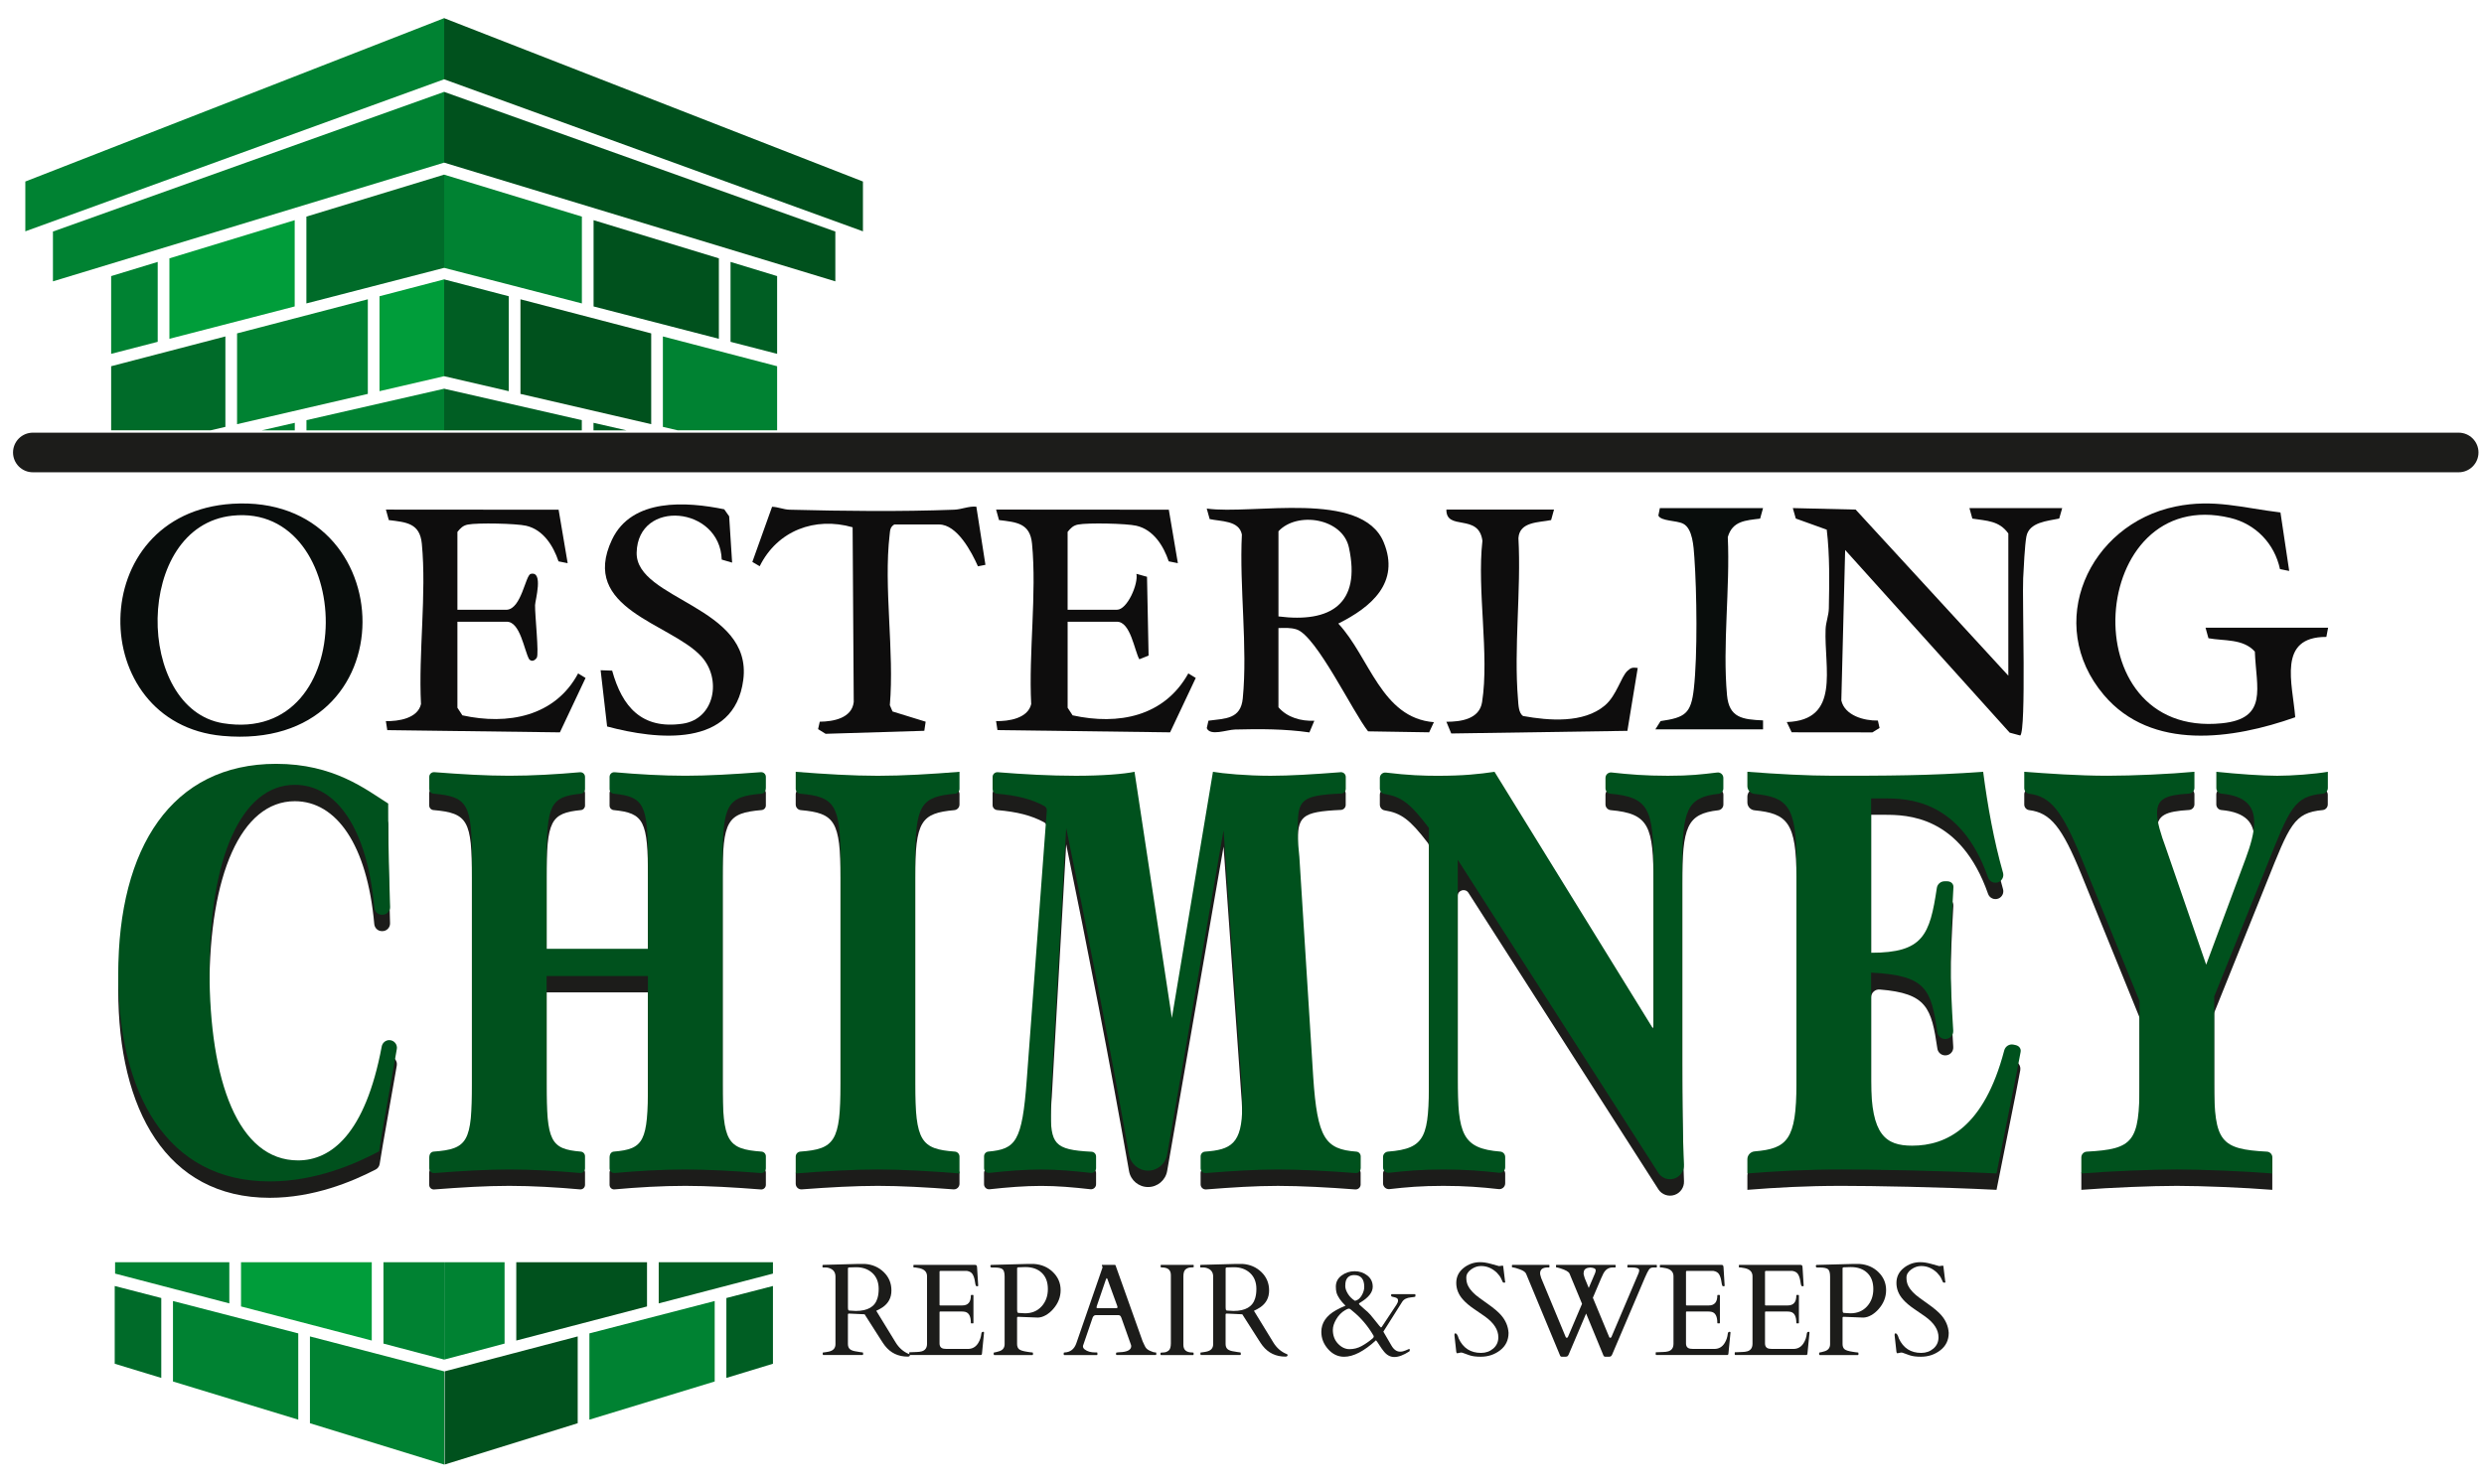 <?xml version="1.0" encoding="UTF-8"?><svg id="Layer_6" xmlns="http://www.w3.org/2000/svg" width="15.95in" height="9.53in" viewBox="0 0 1148.47 686.36"><polygon points="267.03 658.37 267.03 618.21 205.48 634.37 205.48 677.49 267.03 658.37" fill="#00511d"/><polygon points="335.78 637.41 357.32 630.85 357.32 594.89 335.78 600.45 335.78 637.41" fill="#005e23"/><polygon points="330.38 639.06 330.38 601.84 272.44 616.81 272.44 656.72 330.38 639.06" fill="#008232"/><polygon points="233.21 583.88 233.21 621.53 205.31 628.93 205.31 584.14 205.31 583.88 233.21 583.88" fill="#008232"/><polygon points="299.08 583.88 299.08 604.35 238.62 620.12 238.62 583.88 299.08 583.88" fill="#00511d"/><polygon points="357.32 583.88 357.32 589.15 304.49 602.94 304.49 583.88 357.32 583.88" fill="#005e23"/><path d="M380.58,626.82c-.16,0-.24-.2-.24-.59v-.35c0-.16.08-.24.24-.24.12,0,.31-.02.56-.06s.52-.08.8-.12.53-.08.77-.13.4-.08.5-.1c2.01-.45,3.02-1.6,3.02-3.43v-31.23c0-1.7-.68-2.9-2.04-3.61-.81-.43-1.68-.65-2.6-.65h-1.12c-.16,0-.24-.08-.24-.24v-.71c0-.16.12-.24.35-.24l16.24-.44h2.99c3.49.24,6.41,1.5,8.77,3.8s3.53,5.13,3.53,8.49-1.4,5.98-4.2,7.85c-.87.57-1.8,1.08-2.81,1.54l8.96,14.64c1.56,2.56,3.65,4.37,6.27,5.41.22.06.33.2.33.41,0,.49-.33.74-.98.74-4.44,0-7.96-1.69-10.59-5.06-.57-.75-1.14-1.59-1.72-2.51l-7.66-12.01-7.04-.33h-.24c-.3,0-.44.14-.44.41v13.63c0,1.08.31,1.89.92,2.42s1.67.9,3.16,1.09c.39.06.88.14,1.45.25s.96.16,1.17.16.31.08.31.24v.71c0,.16-.08.24-.24.24h-18.19ZM394.39,586.24c-.24,0-.49.02-.75.03s-.61.02-1.02.03-.62.17-.62.49v17.92l.06.89c.06.41.25.63.56.65l3.02.18c5.54,0,8.88-1.97,10.02-5.91.37-1.24.56-2.66.56-4.26,0-3.11-.97-5.57-2.91-7.36-1.94-1.79-4.42-2.69-7.44-2.69-.28,0-.53,0-.77.01l-.71.03Z" fill="#1c1c1a"/><path d="M420.36,626.59v-.83c0-.16.08-.24.24-.24h.65c.83-.06,1.68-.09,2.54-.1s1.66-.11,2.37-.31c1.62-.47,2.42-1.66,2.42-3.55v-31.17c0-1.95-1.15-3.19-3.46-3.73-.65-.14-1.31-.26-1.98-.35h-.62c-.16,0-.24-.08-.24-.24v-.71c0-.16.08-.24.24-.24h28.12c.35,0,.61.06.77.19s.26.41.3.84l.53,8.58c0,.2-.15.3-.44.3s-.51-.09-.65-.27c-.12-.2-.27-.92-.46-2.16-.19-1.24-.53-2.28-1.02-3.11s-1.36-1.35-2.6-1.57h-12.33c-.26,0-.38.13-.38.38v15.29c0,.2.1.3.3.3h10.23c2.64,0,3.96-1.54,3.96-4.61,0-.16.08-.24.24-.24h.71c.16,0,.24.08.24.24v12.66c0,.16-.08.24-.24.24h-.71c-.16,0-.24-.08-.24-.24,0-2.92-.85-4.6-2.54-5.06-.47-.12-.98-.18-1.51-.18h-10.14c-.2,0-.3.1-.3.3v14.4c0,1.48.68,2.32,2.04,2.51.39.06.81.09,1.24.09h9.85c2.03,0,3.61-.9,4.73-2.69.81-1.28,1.3-2.75,1.48-4.41.06-.55.35-.83.89-.83.24,0,.35.13.35.38l-.98,9.94c-.12.28-.26.41-.41.41h-32.94c-.16,0-.24-.08-.24-.24Z" fill="#1c1c1a"/><path d="M459.64,626.82c-.16,0-.24-.2-.24-.59v-.35c0-.16.1-.24.3-.24s.49-.06.87-.18.68-.2.87-.24c2.01-.45,3.02-1.6,3.02-3.43v-31.23c0-1.81-.34-2.97-1.01-3.47s-1.88-.75-3.64-.75h-1.33c-.41,0-.62-.24-.62-.71,0-.28.13-.44.38-.5h.21l16.59-.44h2.99c3.53.24,6.47,1.51,8.81,3.81,2.35,2.31,3.52,5.07,3.52,8.3s-1.15,6.15-3.46,8.77c-1.01,1.16-2.14,2.1-3.4,2.82s-2.5,1.09-3.73,1.11l-8.87-.35h-.24c-.3,0-.44.14-.44.41v12.15c0,1.08.3,1.88.89,2.4s1.84.92,3.76,1.21c.26.04.67.1,1.24.19s.96.13,1.15.13.3.08.3.24v.71c0,.16-.08.24-.24.24h-17.68ZM472.63,586.18c-.24,0-.49.02-.75.03s-.61.02-1.02.03-.62.17-.62.49v19.07l.06.89c.06.41.25.63.56.65l3.02.18c3.17,0,5.73-1.06,7.67-3.19s2.91-4.81,2.91-8.03-.94-5.72-2.82-7.5-4.39-2.66-7.53-2.66c-.28,0-.53,0-.77.01l-.71.03Z" fill="#1c1c1a"/><path d="M507.38,626.59c0,.16-.08.24-.24.24h-15.11c-.16,0-.24-.08-.24-.24v-.71c0-.16.13-.24.38-.24,2.7-.12,4.52-1.56,5.47-4.32l12.07-34.92s.03-.09.03-.15l-.33-.98c0-.1.04-.15.12-.15h5.91s.09.04.16.06.12.08.16.18l12.51,35.1c.28.53.5,1.02.67,1.45s.36.83.58,1.18c.47.81,1.25,1.43,2.34,1.86.91.45,1.73.68,2.48.68.16,0,.24.09.24.27v.68c0,.16-.08.24-.24.24h-18.1c-.16,0-.24-.08-.24-.24v-.71c0-.16.36-.26,1.09-.3s1.33-.08,1.8-.12c2.74-.3,4.11-1.22,4.11-2.78,0-.12-.02-.26-.06-.41l-4.47-12.6s-.06-.13-.12-.27c-.24-.67-.65-1.01-1.24-1.01h-10.5c-.59,0-1.05.33-1.39.98-.06.14-.09.22-.09.24l-4.44,12.98v.27c0,.51.27.98.8,1.39,1.2.93,2.82,1.39,4.85,1.39h.77c.16,0,.24.08.24.24v.71ZM516.14,605.12c.35,0,.53-.15.53-.44,0-.16-.04-.34-.12-.53l-4.41-12.12c-.2-.53-.35-.8-.44-.8s-.26.28-.47.83l-4.14,12.1c-.08.2-.12.41-.12.64s.15.34.44.34h8.72Z" fill="#1c1c1a"/><path d="M541.34,589.86c0-2.37-1.36-3.55-4.08-3.55-.43,0-.65-.08-.65-.24v-.71c0-.16.08-.24.24-.24h14.82c.16,0,.24.08.24.24v.71c0,.16-.43.24-1.3.24s-1.67.28-2.4.83-1.09,1.69-1.09,3.4v31.55c0,2.37,1.37,3.55,4.11,3.55.41,0,.62.08.62.24v.71c0,.16-.08.24-.24.24h-14.82c-.16,0-.24-.08-.24-.24v-.71c0-.16.43-.24,1.3-.24s1.67-.28,2.4-.83,1.09-1.69,1.09-3.4v-31.55Z" fill="#1c1c1a"/><path d="M555.25,626.82c-.16,0-.24-.2-.24-.59v-.35c0-.16.08-.24.24-.24.12,0,.31-.02.56-.06s.52-.08.8-.12.53-.08.77-.13.4-.08.5-.1c2.01-.45,3.02-1.6,3.02-3.43v-31.23c0-1.7-.68-2.9-2.04-3.61-.81-.43-1.68-.65-2.6-.65h-1.12c-.16,0-.24-.08-.24-.24v-.71c0-.16.12-.24.35-.24l16.23-.44h2.99c3.49.24,6.41,1.5,8.77,3.8,2.36,2.3,3.53,5.13,3.53,8.49s-1.4,5.98-4.2,7.85c-.87.57-1.8,1.08-2.81,1.54l8.96,14.64c1.56,2.56,3.65,4.37,6.27,5.41.22.06.33.2.33.41,0,.49-.33.74-.98.74-4.44,0-7.96-1.69-10.59-5.06-.57-.75-1.14-1.59-1.72-2.51l-7.66-12.01-7.04-.33h-.24c-.3,0-.44.14-.44.41v13.63c0,1.08.31,1.89.92,2.42s1.66.9,3.16,1.09c.39.06.88.14,1.45.25s.96.16,1.17.16.31.08.31.24v.71c0,.16-.08.24-.24.24h-18.19ZM569.06,586.24c-.24,0-.49.02-.75.03-.27,0-.61.02-1.02.03s-.62.17-.62.49v17.92l.06.89c.06.41.25.63.56.65l3.02.18c5.54,0,8.88-1.97,10.02-5.91.37-1.24.56-2.66.56-4.26,0-3.11-.97-5.57-2.91-7.36s-4.42-2.69-7.44-2.69c-.28,0-.53,0-.77.01l-.71.03Z" fill="#1c1c1a"/><path d="M651.56,623.98c.16,0,.24.18.24.55s-.06.57-.18.61c-2.68,1.73-4.98,2.6-6.91,2.6s-3.57-.9-4.95-2.69c-.67-.83-1.32-1.74-1.95-2.75s-1.16-1.77-1.6-2.31c-5.54,5.09-10.46,7.63-14.76,7.63-2.86,0-5.33-1.18-7.41-3.53-2.08-2.36-3.12-5.01-3.12-7.97,0-4.14,2.26-7.48,6.77-10.02,1.36-.77,2.83-1.47,4.41-2.1-2.25-2.19-3.64-4.22-4.17-6.09-.2-.75-.3-1.66-.3-2.72,0-2.13.89-3.85,2.66-5.16s3.79-1.97,6.03-1.97,4.2.66,5.87,1.97,2.5,3.04,2.5,5.19c0,2.54-1.86,4.95-5.59,7.22-.43.26-.67.4-.71.44s-.06.12-.06.25.11.3.34.5.48.44.77.69.71.64,1.27,1.15,1.12,1,1.67,1.45,1.68,1.75,3.37,3.9,2.59,3.22,2.69,3.22c.22,0,.36-.08.44-.24l6.77-10.23c.49-.75.74-1.39.74-1.92s-.17-.9-.5-1.11c-.34-.21-.7-.35-1.11-.44s-.77-.18-1.11-.27-.5-.31-.5-.65.1-.52.3-.52h10.85c.08.14.12.35.12.64s-.05.47-.15.55c-.12.08-.77.18-1.95.3-1.93.18-3.27.86-4.02,2.04l-8.72,13.81,3.7,6.36c1.1,1.93,2.45,2.9,4.05,2.9.85,0,1.69-.19,2.51-.56.83-.37,1.39-.61,1.69-.71ZM623.98,624.1c1.96,0,3.8-.47,5.52-1.4s3.43-2.12,5.15-3.56c.34-.32.5-.56.49-.74s-.01-.29-.01-.33c-.02-.04-.03-.09-.03-.15-2.66-4.57-5.93-8.42-9.82-11.53-.22-.18-.47-.39-.77-.65-.3-.26-.58-.38-.86-.38-.35,0-.93.24-1.72.71-1.68.99-3.04,2.38-4.1,4.17-1.05,1.79-1.58,3.44-1.58,4.94,0,2.6.8,4.74,2.4,6.42,1.6,1.68,3.38,2.51,5.34,2.51ZM630.77,595.33c0-3.67-1.55-5.5-4.64-5.5-1.99,0-3.28.9-3.87,2.69-.18.55-.27,1.36-.27,2.41s.4,2.24,1.21,3.56c.81,1.32,1.9,2.41,3.28,3.25,1.22-.22,2.24-1.02,3.06-2.4s1.23-2.72,1.23-4.02Z" fill="#1c1c1a"/><path d="M694.78,585.48c.2,0,.3.22.3.65l.77,6.3c.08.39.12.65.12.75s-.15.16-.46.16-.5-.04-.58-.12-.16-.21-.24-.4-.17-.4-.28-.64-.22-.47-.34-.71c-.41-.91-1.06-1.8-1.95-2.69-2.17-2.09-4.61-3.13-7.33-3.13-1.64,0-3.18.53-4.64,1.6s-2.19,2.32-2.19,3.77.27,2.71.81,3.77,1.26,2.05,2.14,2.96,1.9,1.77,3.05,2.6c1.14.83,2.31,1.67,3.49,2.51,3.13,2.19,5.36,4.06,6.68,5.62,2.07,2.41,3.19,5.11,3.37,8.1,0,3.35-1.29,6.03-3.86,8.03-2.57,2-5.56,3-8.98,3-2.19,0-3.93-.22-5.22-.67s-2.18-.76-2.68-.96-.85-.3-1.08-.3-.37,0-.43.03l-1.45.3c-.26,0-.41-.21-.47-.62-.57-4.89-.86-7.49-.86-7.79s.02-.51.07-.62.18-.16.4-.16c.55,0,1.05.79,1.51,2.37,2.07,4.44,5.51,6.65,10.32,6.65,2.21,0,4.1-.67,5.66-2.01,1.57-1.34,2.35-3.09,2.35-5.23,0-3.43-2.05-6.62-6.15-9.58-1.16-.83-2.84-1.98-5.03-3.46s-3.93-2.96-5.23-4.44c-2.03-2.29-3.05-4.84-3.05-7.64s1.12-5.11,3.36-6.91c2.24-1.79,4.81-2.69,7.7-2.69,1.5,0,3.15.26,4.95.77s3.06.86,3.77,1.04l1.66-.21Z" fill="#1c1c1a"/><path d="M715.64,586.31c-2.37,0-3.55.91-3.55,2.72,0,.34.06.69.19,1.06s.24.77.34,1.18l11.33,27.27c.1.2.26.3.47.3s.39-.11.53-.33l6.54-15.38-5.77-13.93c-.35-.89-1.83-1.73-4.44-2.54-.77-.24-1.27-.35-1.49-.35s-.34-.08-.34-.24v-.71c0-.16.08-.24.24-.24h27.09c.16,0,.24.08.24.24v.71c0,.16-.08.24-.24.24h-1.09c-1.89,0-3.33.93-4.32,2.78-.34.63-.68,1.37-1.04,2.22l-3.84,9.02,7.57,18.22c.1.2.26.3.47.3s.39-.11.53-.33l12.51-29.42c.24-.55.35-1.04.35-1.48,0-.87-1.13-1.3-3.4-1.3h-1.83c-.16,0-.24-.08-.24-.24v-.71c0-.16.08-.24.24-.24h13.16c.16,0,.24.08.24.24v.71c0,.16-.08.24-.24.24h-1.39c-.87,0-1.52.3-1.97.9s-1.07,1.83-1.88,3.68l-15.2,35.69c-.22.47-.44.76-.68.87s-.58.16-1.04.16h-1.39c-.47,0-.79-.22-.95-.65l-7.98-19.34-8.07,18.96c-.22.47-.44.76-.68.87s-.58.16-1.04.16h-1.39c-.47,0-.78-.23-.92-.68l-15.67-37.73c-.32-.77-1.29-1.44-2.93-2.03s-2.65-.87-3.03-.87-.58-.08-.58-.24v-.71c0-.16.08-.24.24-.24h16.86c.16,0,.24.08.24.24v.71c0,.16-.08.24-.24.24h-.53ZM737.82,587.7c0-.83-.85-1.28-2.54-1.36-1.72.1-2.7.7-2.96,1.8-.08.28-.12.58-.12.9s.06.68.19,1.05.24.77.34,1.18l1.86,4.52,2.87-6.71c.24-.55.35-1.02.35-1.39Z" fill="#1c1c1a"/><path d="M765.56,626.59v-.83c0-.16.08-.24.24-.24h.65c.83-.06,1.68-.09,2.54-.1s1.66-.11,2.37-.31c1.62-.47,2.42-1.66,2.42-3.55v-31.17c0-1.95-1.15-3.19-3.46-3.73-.65-.14-1.31-.26-1.98-.35h-.62c-.16,0-.24-.08-.24-.24v-.71c0-.16.08-.24.24-.24h28.12c.35,0,.61.06.77.19s.26.41.3.84l.53,8.58c0,.2-.15.3-.44.3s-.51-.09-.65-.27c-.12-.2-.27-.92-.46-2.16s-.53-2.28-1.02-3.11-1.36-1.35-2.6-1.57h-12.33c-.26,0-.38.13-.38.38v15.29c0,.2.1.3.3.3h10.23c2.64,0,3.96-1.54,3.96-4.61,0-.16.08-.24.24-.24h.71c.16,0,.24.08.24.24v12.66c0,.16-.08.24-.24.24h-.71c-.16,0-.24-.08-.24-.24,0-2.92-.85-4.6-2.54-5.06-.47-.12-.98-.18-1.51-.18h-10.14c-.2,0-.3.1-.3.3v14.4c0,1.48.68,2.32,2.04,2.51.39.06.81.09,1.24.09h9.85c2.03,0,3.61-.9,4.73-2.69.81-1.28,1.3-2.75,1.48-4.41.06-.55.35-.83.89-.83.24,0,.35.13.35.38l-.98,9.94c-.12.28-.26.41-.41.41h-32.94c-.16,0-.24-.08-.24-.24Z" fill="#1c1c1a"/><path d="M802.1,626.59v-.83c0-.16.08-.24.24-.24h.65c.83-.06,1.68-.09,2.54-.1s1.66-.11,2.37-.31c1.62-.47,2.42-1.66,2.42-3.55v-31.17c0-1.95-1.15-3.19-3.46-3.73-.65-.14-1.31-.26-1.98-.35h-.62c-.16,0-.24-.08-.24-.24v-.71c0-.16.08-.24.24-.24h28.12c.35,0,.61.06.77.19s.26.41.3.84l.53,8.58c0,.2-.15.3-.44.3s-.51-.09-.65-.27c-.12-.2-.27-.92-.46-2.16s-.53-2.28-1.02-3.11-1.36-1.35-2.6-1.57h-12.33c-.26,0-.38.13-.38.38v15.29c0,.2.1.3.3.3h10.23c2.64,0,3.96-1.54,3.96-4.61,0-.16.08-.24.24-.24h.71c.16,0,.24.08.24.24v12.66c0,.16-.08.24-.24.24h-.71c-.16,0-.24-.08-.24-.24,0-2.92-.85-4.6-2.54-5.06-.47-.12-.98-.18-1.51-.18h-10.14c-.2,0-.3.1-.3.3v14.4c0,1.48.68,2.32,2.04,2.51.39.06.81.09,1.24.09h9.85c2.03,0,3.61-.9,4.73-2.69.81-1.28,1.3-2.75,1.48-4.41.06-.55.35-.83.89-.83.24,0,.35.13.35.38l-.98,9.94c-.12.28-.26.41-.41.41h-32.94c-.16,0-.24-.08-.24-.24Z" fill="#1c1c1a"/><path d="M841.38,626.82c-.16,0-.24-.2-.24-.59v-.35c0-.16.1-.24.3-.24s.49-.06.87-.18.68-.2.87-.24c2.01-.45,3.02-1.6,3.02-3.43v-31.23c0-1.81-.34-2.97-1.01-3.47-.67-.5-1.88-.75-3.64-.75h-1.33c-.41,0-.62-.24-.62-.71,0-.28.13-.44.38-.5h.21l16.59-.44h2.99c3.53.24,6.47,1.51,8.81,3.81,2.35,2.31,3.52,5.07,3.52,8.3s-1.15,6.15-3.46,8.77c-1.01,1.16-2.14,2.1-3.4,2.82-1.26.72-2.5,1.09-3.73,1.11l-8.87-.35h-.24c-.3,0-.44.14-.44.41v12.15c0,1.08.3,1.88.89,2.4s1.84.92,3.76,1.21c.26.04.67.1,1.24.19s.96.13,1.15.13.3.08.3.24v.71c0,.16-.08.24-.24.24h-17.68ZM854.36,586.18c-.24,0-.49.02-.75.03s-.61.02-1.02.03-.62.17-.62.49v19.07l.06.89c.06.41.25.63.56.65l3.02.18c3.17,0,5.73-1.06,7.67-3.19s2.91-4.81,2.91-8.03-.94-5.72-2.82-7.5c-1.88-1.77-4.39-2.66-7.53-2.66-.28,0-.53,0-.77.01l-.71.03Z" fill="#1c1c1a"/><path d="M898.34,585.48c.2,0,.3.22.3.65l.77,6.3c.08.39.12.65.12.75s-.15.16-.46.16-.5-.04-.58-.12-.16-.21-.24-.4-.17-.4-.28-.64-.22-.47-.34-.71c-.41-.91-1.06-1.8-1.95-2.69-2.17-2.09-4.61-3.13-7.33-3.13-1.64,0-3.18.53-4.64,1.6-1.46,1.06-2.19,2.32-2.19,3.77s.27,2.71.81,3.77,1.26,2.05,2.14,2.96c.89.91,1.9,1.77,3.05,2.6s2.31,1.67,3.49,2.51c3.13,2.19,5.36,4.06,6.68,5.62,2.07,2.41,3.19,5.11,3.37,8.1,0,3.35-1.29,6.03-3.86,8.03-2.57,2-5.56,3-8.98,3-2.19,0-3.93-.22-5.22-.67s-2.18-.76-2.68-.96-.85-.3-1.08-.3-.37,0-.43.03l-1.45.3c-.26,0-.41-.21-.47-.62-.57-4.89-.86-7.49-.86-7.79s.02-.51.07-.62.18-.16.4-.16c.55,0,1.05.79,1.51,2.37,2.07,4.44,5.51,6.65,10.32,6.65,2.21,0,4.1-.67,5.66-2.01,1.57-1.34,2.35-3.09,2.35-5.23,0-3.43-2.05-6.62-6.15-9.58-1.16-.83-2.84-1.98-5.03-3.46s-3.93-2.96-5.23-4.44c-2.03-2.29-3.05-4.84-3.05-7.64s1.12-5.11,3.36-6.91,4.81-2.69,7.7-2.69c1.5,0,3.15.26,4.95.77s3.06.86,3.77,1.04l1.66-.21Z" fill="#1c1c1a"/><path d="M183.37,492.87c-2.91,17.06-6.38,35.52-7.92,45.55-.17,1.11-.85,2.07-1.85,2.59-11.02,5.69-28.77,13.08-48.99,13.08-47.86,0-70.06-40.94-70.06-96.06,0-58.26,24.67-97.11,73.02-97.11,25.28,0,39.9,10.64,50.19,17.33,1.01.66,1.62,1.77,1.62,2.97,0,9.25.06,19.55.87,45.85.06,2-1.54,3.66-3.54,3.66h-.23c-1.85,0-3.36-1.43-3.53-3.27-3.28-36.77-17.57-56.83-36.75-56.83-24.92,0-39.47,34.38-39.47,85.82s13.32,87.92,40.95,87.92c15.18,0,31.07-12.02,38.7-52.71.32-1.68,1.77-2.93,3.48-2.93h0c2.19,0,3.87,1.97,3.5,4.13Z" fill="#1c1c1a"/><path d="M354.04,548.13c0,1.23-1.06,2.2-2.29,2.1-12.45-.96-24.03-1.66-34.96-1.66s-22.22.68-32.74,1.63c-1.24.11-2.29-.86-2.29-2.1v-5.7c0-1.09.83-2.01,1.91-2.1,14.04-1.17,15.85-4.7,15.85-31.35v-49.87h-46.87v49.87c0,26.65,1.81,30.18,15.85,31.35,1.09.09,1.91,1.01,1.91,2.1v5.7c0,1.24-1.05,2.21-2.29,2.1-10.49-.94-21.94-1.63-32.75-1.63s-22.27.7-34.72,1.66c-1.23.09-2.29-.87-2.29-2.1v-5.71c0-1.11.87-2.03,1.98-2.11,15.93-1.16,17.76-4.61,17.76-31.36v-102.88c0-26.52-1.83-29.95-17.79-31.34-1.1-.1-1.95-1-1.95-2.11v-5.74c0-1.23,1.06-2.2,2.29-2.1,12.45.96,24.02,1.66,34.72,1.66s22.25-.68,32.75-1.63c1.24-.11,2.29.86,2.29,2.1v5.75c0,1.08-.83,1.98-1.9,2.08-14.05,1.4-15.86,4.91-15.86,31.32v38.3c0,1.17.95,2.11,2.11,2.11h42.65c1.17,0,2.11-.95,2.11-2.11v-38.3c0-26.41-1.81-29.92-15.86-31.32-1.08-.11-1.9-1-1.9-2.08v-5.75c0-1.24,1.05-2.21,2.29-2.1,10.52.94,22.17,1.63,32.74,1.63s22.51-.7,34.96-1.66c1.23-.09,2.29.87,2.29,2.1v5.74c0,1.1-.85,2.01-1.95,2.11-15.98,1.39-18.03,4.82-18.03,31.34v102.88c0,26.75,2.05,30.21,18,31.37,1.11.08,1.98.99,1.98,2.11v5.71Z" fill="#1c1c1a"/><path d="M443.59,547.59c0,1.52-1.29,2.72-2.81,2.6-12.16-.94-24.4-1.62-34.94-1.62s-22.84.68-35.18,1.62c-1.52.12-2.81-1.08-2.81-2.6v-4.72c0-1.36,1.05-2.5,2.4-2.6,15.63-1.19,18.32-4.82,18.32-31.33v-102.88c0-26.29-2.69-29.89-18.36-31.3-1.34-.12-2.36-1.25-2.36-2.6v-4.75c0-1.52,1.3-2.71,2.81-2.6,12.35.94,24.4,1.62,35.18,1.62s22.77-.68,34.94-1.62c1.52-.12,2.81,1.08,2.81,2.6v4.75c0,1.34-1.02,2.47-2.36,2.6-15.43,1.42-18.12,5.03-18.12,31.3v102.88c0,26.5,2.69,30.14,18.08,31.33,1.35.1,2.4,1.24,2.4,2.6v4.72Z" fill="#1c1c1a"/><path d="M629.11,547.9c0,1.36-1.15,2.42-2.51,2.32-12.51-.95-25.09-1.64-35.73-1.64s-21.05.69-33.24,1.64c-1.35.11-2.53-.96-2.53-2.32v-5.27c0-1.21.93-2.23,2.14-2.32,11.82-.9,17.1-3.51,17.1-21.12,0-3.94,0-7.87-.49-13.38l-8.14-114.17-26.09,150.05c-.75,4.29-4.47,7.42-8.82,7.42h0c-4.35,0-8.06-3.11-8.81-7.39-8.85-50.51-19.18-103.09-29.06-151.13l-6.66,116.79c-.25,2.89-.49,7.09-.49,13.65,0,15.63,1.37,18.43,18.74,19.32,1.24.06,2.23,1.08,2.23,2.33v5.14c0,1.39-1.22,2.47-2.61,2.31-8.05-.9-15.22-1.54-22.8-1.54s-15.62.65-23.8,1.55c-1.38.15-2.6-.92-2.6-2.31v-5.23c0-1.2.92-2.21,2.11-2.32,12.52-1.17,15.52-4.52,17.63-33.16l9.26-124.49c.07-.91-.39-1.79-1.19-2.23-5.88-3.19-12.47-4.85-21.71-5.66-1.21-.11-2.15-1.1-2.15-2.31,0-1.56,0-3.67,0-5.31,0-1.36,1.15-2.42,2.51-2.32,11.81.95,24,1.63,35.98,1.63,10.85,0,19.5-.59,24.84-1.42,1.28-.2,2.46.67,2.65,1.95l16.91,111.54,18.62-111.64c.21-1.24,1.35-2.1,2.59-1.93,5.31.72,14.87,1.5,24.43,1.5,8.77,0,20.13-.69,32.26-1.64,1.36-.11,2.52.96,2.52,2.32v5.22c0,1.24-.98,2.27-2.22,2.33-18.61.85-19.99,3.03-19.99,15.92,0,7.87.49,10.23.74,13.38l6.41,101.83c1.88,28.3,5.56,33.42,19.83,34.51,1.2.09,2.13,1.11,2.13,2.32v5.27Z" fill="#1c1c1a"/><path d="M766.76,550.11l-87.81-137.11c-1.45-2.26-4.95-1.23-4.95,1.45v91.87c0,25.87,2.03,32.51,19.5,33.95,1.38.11,2.45,1.28,2.45,2.67v4.46c0,1.6-1.4,2.84-2.99,2.67-7.93-.88-15.31-1.5-25.62-1.5s-17.1.62-24.88,1.5c-1.59.18-3-1.06-3-2.67v-4.45c0-1.39,1.08-2.56,2.47-2.67,17.62-1.38,18.75-7.33,18.75-33.96v-114.83c0-.59-.21-1.18-.57-1.65-8.2-10.7-12.23-13.74-19.88-14.97-1.3-.21-2.25-1.33-2.25-2.64v-4.58c0-1.61,1.4-2.86,3-2.67,10.21,1.24,17.34,1.46,23.65,1.46,11.11,0,18.05-.67,24.66-1.59,1.06-.15,2.1.34,2.66,1.25l67.62,109.6c1.42,2.3,4.97,1.3,4.97-1.41v-65.59c0-26.65-2.04-32.34-19.77-33.93-1.38-.12-2.44-1.29-2.44-2.67v-4.48c0-1.6,1.4-2.84,2.99-2.67,7.98.88,15.56,1.5,25.88,1.5s15.3-.62,22.64-1.48c1.6-.19,3.02,1.06,3.02,2.67v4.52c0,1.35-1.02,2.51-2.36,2.66-14.62,1.66-16.63,7.69-16.63,33.9v90.28c0,17.35.2,33.66.77,47.42.12,2.86-1.67,5.44-4.39,6.35h0c-2.8.94-5.89-.14-7.48-2.63Z" fill="#1c1c1a"/><path d="M934.15,495.06c-2.26,12.37-6.72,33.64-10.98,55.35-26.15-1.31-57.48-1.84-71.55-1.84-17.02,0-30.34.79-43.67,1.84v-6.59c0-1.89,1.47-3.46,3.35-3.62,15.04-1.27,19.34-5.28,19.34-31.26v-102.88c0-25.77-4.31-29.73-19.39-31.22-1.86-.18-3.3-1.75-3.3-3.62v-2.71c0-2.12,1.8-3.78,3.91-3.63,12.25.9,25.33,1.54,35.8,1.54,21.63,0,43.04,0,65.93-1.59,1.9-.13,3.59,1.22,3.85,3.11,2.04,14.81,4.84,29.71,8.73,43.34.52,1.8-.4,3.69-2.15,4.38h0c-1.9.75-4.07-.21-4.75-2.14-12.75-36.36-37.64-36.6-47.92-36.6h-6.17v67.67c0,2.07,1.75,3.73,3.82,3.64,20.59-.87,23.51-9.29,26.57-29.9.26-1.78,1.8-3.09,3.6-3.09h.34c2.15,0,3.81,1.75,3.69,3.84-.66,11.61-1.26,24.22-1.26,33.43s.58,21.89,1.22,31.83c.14,2.1-1.53,3.86-3.63,3.86h-.11c-1.8,0-3.34-1.33-3.6-3.11-2.76-18.79-4.8-25.61-26.69-27.35-2.12-.17-3.95,1.51-3.95,3.63v46.25c0,24.93,6.66,29.92,18.99,29.92,15.79,0,33.2-8.39,42.57-44.07.5-1.91,2.39-3.1,4.31-2.68l.29.06c1.91.42,3.15,2.27,2.8,4.19Z" fill="#1c1c1a"/><path d="M1050.71,550.41c-13.08-1.05-32.57-1.84-44.16-1.84s-30.84.79-44.16,1.84v-7.46c0-1.4,1.09-2.56,2.48-2.64,21.65-1.15,24.41-4.55,24.41-31.37v-37.8c0-.34-.07-.68-.19-.99l-26.7-65.66c-8.95-21.97-14.27-28.5-24.1-29.73-1.31-.16-2.3-1.28-2.3-2.6v-4.72c0-1.53,1.3-2.74,2.82-2.63,10.09.75,23.28,1.62,35.66,1.62,10.87,0,26.33-.66,37.38-1.59,1.53-.13,2.84,1.09,2.84,2.63v4.59c0,1.39-1.09,2.55-2.48,2.63-10.93.64-14.79,2.46-14.79,9.06,0,4.2,1.73,9.71,3.95,15.75l16.35,47.38c.81,2.34,4.1,2.38,4.96.06l15.69-42.19c2.22-6.04,3.95-11.81,3.95-16.8,0-7.14-3.69-12.2-15.16-13.23-1.34-.12-2.36-1.27-2.36-2.62v-4.6c0-1.56,1.34-2.77,2.89-2.62,9.29.9,18.98,1.55,25.24,1.55,5.89,0,14.28-.57,20.45-1.39,1.58-.21,2.98,1.01,2.98,2.61v4.47c0,1.36-1.04,2.5-2.39,2.62-13.34,1.2-15.24,6.87-25.98,33.69l-23.99,59.63c-.13.31-.19.65-.19.98v39.91c0,26.82,2.98,30.22,24.41,31.37,1.39.07,2.48,1.24,2.48,2.63v7.46Z" fill="#1c1c1a"/><polygon points="143.2 658.37 143.2 618.21 205.28 634.37 205.28 677.49 143.2 658.37" fill="#008232"/><polygon points="74.45 637.41 52.92 630.85 52.92 594.89 74.45 600.45 74.45 637.41" fill="#006b29"/><polygon points="79.86 639.06 79.86 601.84 137.8 616.81 137.8 656.72 79.86 639.06" fill="#008232"/><polygon points="177.2 583.88 177.2 621.53 205.28 628.93 205.28 584.14 205.28 583.88 177.2 583.88" fill="#008232"/><polygon points="111.33 583.88 111.33 604.35 171.79 620.12 171.79 583.88 111.33 583.88" fill="#009d3a"/><polygon points="53.09 583.88 53.09 589.15 105.92 602.94 105.92 583.88 53.09 583.88" fill="#008232"/><polygon points="268.96 100.2 268.96 140.36 205.23 123.9 205.23 80.78 268.96 100.2" fill="#008232"/><polygon points="337.71 121.16 359.25 127.72 359.25 163.68 337.71 158.12 337.71 121.16" fill="#005e23"/><polygon points="332.31 119.51 332.31 156.72 274.37 141.76 274.37 101.85 332.31 119.51" fill="#00511d"/><polygon points="235.14 137.04 235.14 180.95 205.23 174.02 205.23 129.23 235.14 137.04" fill="#005e23"/><polygon points="301.02 154.22 301.02 196.22 240.55 182.21 240.55 138.45 301.02 154.22" fill="#00511d"/><polygon points="306.42 155.63 359.25 169.41 359.25 199.06 313.27 199.06 306.42 197.47 306.42 155.63" fill="#008232"/><polygon points="274.33 195.59 289.61 199.08 274.33 199.08 274.33 195.59" fill="#005e23"/><polygon points="268.93 194.36 268.93 199.08 205.23 199.08 205.23 179.81 268.93 194.36" fill="#005e23"/><polygon points="205.23 42.49 205.23 75.22 386.17 130.15 386.17 107.11 205.23 42.49" fill="#00511d"/><polygon points="205.23 8.39 205.23 36.67 398.94 107.01 398.94 83.97 205.23 8.39" fill="#00511d"/><polygon points="141.56 100.2 141.56 140.36 205.28 123.9 205.28 80.78 141.56 100.2" fill="#006b29"/><polygon points="72.8 121.16 51.27 127.72 51.27 163.68 72.8 158.12 72.8 121.16" fill="#008232"/><polygon points="78.21 119.51 78.21 156.72 136.15 141.76 136.15 101.85 78.21 119.51" fill="#009d3a"/><polygon points="175.37 137.04 175.37 180.95 205.28 174.02 205.28 129.23 175.37 137.04" fill="#009d3a"/><polygon points="109.5 154.22 109.5 196.22 169.97 182.21 169.97 138.45 109.5 154.22" fill="#008232"/><polygon points="104.1 155.63 51.27 169.41 51.27 199.06 97.25 199.06 104.1 197.47 104.1 155.63" fill="#006b29"/><polygon points="136.19 195.59 120.91 199.08 136.19 199.08 136.19 195.59" fill="#008232"/><polygon points="141.59 194.36 141.59 199.08 205.28 199.08 205.28 179.81 141.59 194.36" fill="#008232"/><polygon points="205.28 42.49 205.28 75.22 24.35 130.15 24.35 107.11 205.28 42.49" fill="#008232"/><polygon points="205.28 8.39 205.28 36.67 11.58 107.01 11.58 83.97 205.28 8.39" fill="#008232"/><line x1="15.05" y1="209.31" x2="1136.89" y2="209.31" fill="none" stroke="#1c1c1a" stroke-linecap="round" stroke-miterlimit="10" stroke-width="18.32"/><path d="M183.37,485.29c-3.09,18.11-6.81,37.8-8.18,47.31-10.86,5.78-29.36,13.91-50.57,13.91-47.86,0-70.06-40.94-70.06-96.06,0-58.26,24.67-97.11,73.02-97.11,26.64,0,41.45,11.81,51.81,18.37,0,9.82,0,19.64.87,47.78.06,2-1.54,3.66-3.54,3.66h-.19c-1.88,0-3.4-1.43-3.56-3.27-3.28-36.77-17.57-56.83-36.75-56.83-24.92,0-39.47,34.38-39.47,85.82s13.32,87.92,40.95,87.92c15.18,0,31.07-12.02,38.7-52.71.32-1.68,1.77-2.93,3.48-2.93h0c2.19,0,3.87,1.97,3.5,4.13Z" fill="#00511d"/><path d="M354.04,540.49c0,1.27-1.09,2.26-2.35,2.16-12.42-.96-23.99-1.65-34.9-1.65s-22.17.68-32.68,1.62c-1.27.11-2.35-.88-2.35-2.15v-4.99c0-1.72.85-2.66,1.97-2.76,13.99-1.18,15.79-4.73,15.79-31.35v-49.87h-46.87v49.87c0,26.62,1.81,30.17,15.79,31.35,1.12.09,1.97,1.04,1.97,2.16v5.58c0,1.28-1.08,2.28-2.35,2.16-10.48-.94-21.9-1.62-32.68-1.62s-22.23.7-34.65,1.65c-1.26.1-2.35-.89-2.35-2.16v-5.01c0-1.75.89-2.68,2.03-2.76,15.88-1.16,17.7-4.64,17.7-31.36v-102.88c0-26.49-1.82-29.94-17.73-31.33-1.13-.1-2-1.03-2-2.17v-5.62c0-1.27,1.09-2.26,2.35-2.16,12.42.96,23.97,1.65,34.65,1.65s22.21-.68,32.68-1.62c1.27-.11,2.35.88,2.35,2.16v5.61c0,1.11-.83,2.05-1.93,2.16-14.02,1.4-15.83,4.93-15.83,31.32v40.42h46.87v-40.42c0-26.39-1.81-29.91-15.83-31.32-1.1-.11-1.93-1.05-1.93-2.16v-5.61c0-1.28,1.08-2.28,2.35-2.16,10.5.94,22.12,1.62,32.68,1.62s22.47-.7,34.9-1.65c1.26-.1,2.35.89,2.35,2.16v5.03c0,1.73-.88,2.66-2,2.76-15.93,1.39-17.98,4.85-17.98,31.33v102.88c0,26.72,2.05,30.2,17.95,31.36,1.14.08,2.03,1.02,2.03,2.17v5.59Z" fill="#00511d"/><path d="M443.59,542.83c-13.07-1.05-26.4-1.84-37.75-1.84s-24.67.79-37.99,1.84v-7.78c0-1.22.93-2.24,2.14-2.33,15.86-1.17,18.58-4.69,18.58-31.35v-102.88c0-26.42-2.72-29.92-18.59-31.32-1.2-.11-2.13-1.1-2.13-2.31v-7.83c13.32,1.05,26.4,1.84,37.99,1.84s24.67-.79,37.75-1.84v7.85c0,1.2-.92,2.19-2.11,2.29-15.64,1.4-18.36,4.91-18.36,31.32v102.88c0,26.66,2.72,30.18,18.35,31.35,1.2.09,2.12,1.11,2.12,2.31v7.81Z" fill="#00511d"/><path d="M629.11,540.46c0,1.28-1.09,2.29-2.37,2.19-12.55-.96-25.19-1.65-35.87-1.65s-21.13.7-33.38,1.65c-1.28.1-2.39-.91-2.39-2.19v-5.53c0-1.14.88-2.11,2.02-2.19,11.9-.89,17.22-3.46,17.22-21.13,0-3.94,0-7.87-.49-13.38l-8.14-114.17-26.09,150.05c-.75,4.29-4.47,7.42-8.82,7.42h0c-4.35,0-8.06-3.11-8.81-7.39-8.85-50.51-19.18-103.09-29.06-151.13,0,.11-6.66,116.79-6.66,116.79-.25,2.89-.49,7.09-.49,13.65,0,15.66,1.37,18.44,18.86,19.33,1.18.06,2.11,1.02,2.11,2.2v5.41c0,1.31-1.16,2.33-2.46,2.18-8.11-.91-15.32-1.56-22.95-1.56s-15.72.65-23.94,1.56c-1.3.14-2.45-.87-2.45-2.18v-5.49c0-1.13.86-2.09,1.99-2.19,12.62-1.16,15.63-4.44,17.75-33.17l9.27-124.57c.06-.86-.37-1.69-1.12-2.1-5.93-3.23-12.56-4.9-21.9-5.71-1.14-.1-2.04-1.04-2.04-2.19v-5.56c0-1.28,1.09-2.29,2.37-2.19,11.85.95,24.09,1.64,36.12,1.64s22.2-.79,27.14-1.84l17.27,113.9,19-113.9c4.44.79,15.54,1.84,26.64,1.84,8.8,0,20.22-.69,32.4-1.65,1.28-.1,2.38.91,2.38,2.19v5.48c0,1.18-.93,2.15-2.11,2.2-18.71.84-20.09,3.01-20.09,15.92,0,7.87.49,10.23.74,13.38l6.41,101.83c1.89,28.38,5.58,33.45,19.95,34.52,1.14.08,2.01,1.05,2.01,2.19v5.53Z" fill="#00511d"/><path d="M766.76,542.54l-92.76-144.84v101.04c0,25.95,2.05,32.55,19.66,33.97,1.3.1,2.29,1.2,2.29,2.5v4.81c0,1.5-1.31,2.66-2.8,2.5-8-.89-15.42-1.52-25.81-1.52s-17.2.63-25.07,1.52c-1.49.17-2.81-1-2.81-2.5v-4.8c0-1.31,1-2.4,2.31-2.5,17.77-1.36,18.91-7.26,18.91-33.97v-115.74c-8.64-11.37-12.67-14.49-20.59-15.73-1.21-.19-2.11-1.25-2.11-2.48v-4.92c0-1.52,1.33-2.68,2.83-2.49,10.29,1.25,17.47,1.48,23.81,1.48,12.09,0,19.24-.79,26.4-1.84l73.52,119.15v-75.06c0-26.73-2.05-32.38-19.93-33.95-1.29-.11-2.28-1.21-2.28-2.5v-4.83c0-1.5,1.31-2.66,2.8-2.5,8.05.89,15.66,1.52,26.06,1.52s15.39-.63,22.83-1.51c1.5-.18,2.82.99,2.82,2.5v4.86c0,1.27-.95,2.35-2.21,2.49-14.76,1.63-16.79,7.61-16.79,33.91v90.28c0,17.35.2,33.66.77,47.42.12,2.86-1.67,5.44-4.39,6.35h0c-2.8.94-5.89-.14-7.48-2.63Z" fill="#00511d"/><path d="M934.33,486.51c-2.2,12.2-6.79,34.03-11.16,56.32-26.15-1.31-57.48-1.84-71.55-1.84-17.02,0-30.34.79-43.67,1.84v-6.59c0-1.89,1.47-3.46,3.35-3.62,15.04-1.27,19.34-5.28,19.34-31.26v-102.88c0-25.77-4.31-29.73-19.39-31.22-1.86-.18-3.3-1.75-3.3-3.62v-6.63c13.32,1.05,28.12,1.84,39.72,1.84,22.7,0,45.15,0,69.32-1.84,2.07,15.9,5,32.04,9.18,46.7.52,1.8-.4,3.69-2.15,4.38h0c-1.9.75-4.07-.21-4.75-2.14-12.75-36.36-37.64-36.6-47.92-36.6h-6.17v71.39s0,0,0,0c24.06,0,27.14-8.16,30.39-29.98.26-1.78,1.8-3.09,3.59-3.09h1.18c1.81,0,3,1.25,2.91,2.75-.68,11.91-1.32,25.02-1.32,34.52s.58,21.89,1.22,31.83c.14,2.1-1.53,3.86-3.63,3.86h-.11c-1.8,0-3.34-1.33-3.6-3.11-2.91-19.86-5.04-26.34-30.63-27.59v50.13c0,24.93,6.66,29.92,18.99,29.92,15.79,0,33.2-8.39,42.57-44.07.5-1.9,2.39-3.1,4.31-2.67l.96.21c1.67.37,2.56,1.68,2.31,3.07Z" fill="#00511d"/><path d="M1050.71,542.83c-13.08-1.05-32.57-1.84-44.16-1.84s-30.84.79-44.16,1.84v-7.44c0-1.4,1.09-2.57,2.5-2.65,21.64-1.15,24.39-4.55,24.39-31.37v-38.32l-26.89-66.14c-8.94-21.95-14.26-28.49-24.08-29.73-1.32-.17-2.32-1.29-2.32-2.62v-7.55c10.36.79,24.92,1.84,38.49,1.84,11.84,0,29.11-.79,40.21-1.84v7.45c0,1.4-1.1,2.56-2.5,2.65-10.91.64-14.77,2.46-14.77,9.06,0,4.2,1.73,9.71,3.95,15.75l18.75,54.33,18.26-49.08c2.22-6.04,3.95-11.81,3.95-16.8,0-7.14-3.69-12.2-15.14-13.23-1.35-.12-2.37-1.28-2.37-2.63v-7.49c10.12,1.05,21.22,1.84,28.13,1.84s17.27-.79,23.44-1.84v7.5c0,1.37-1.05,2.51-2.41,2.64-13.32,1.2-15.23,6.88-25.96,33.69l-24.18,60.1v40.42c0,26.81,2.98,30.22,24.39,31.37,1.4.08,2.5,1.25,2.5,2.65v7.45Z" fill="#00511d"/><path d="M591.1,327.17c4.03,4.76,10.53,6.51,16.59,6.23l-2.28,5.41c-11.3-1.64-22.95-1.64-34.42-1.34-3.85.1-11.44,3.17-13.05-.64l.78-3.44c7.84-1.03,14.93-.69,15.87-10.29,2.33-23.73-1.62-51.66-.41-75.83-1.27-6.58-9.76-5.99-14.9-7.15l-1.35-4.86c21.18,3.01,71.72-8.85,81.83,15.6,7.71,18.64-5.78,30.03-21,37.6,14.48,15.45,19.88,43.68,44.21,45.62l-2.19,4.69-28.23-.45c-7-8.74-23.9-44.25-33.09-47.16-2.75-.87-5.56-.69-8.37-.62v36.63ZM591.1,245.76v39.39c24.23,3.09,38.23-5.85,32.58-31.88-2.96-13.63-23.97-16.82-32.58-7.51Z" fill="#0e0d0d"/><path d="M928.63,312.54v-65.75c-4.2-5.96-10.1-5.86-16.64-6.89l-1.35-4.86h42.9s-1.38,4.84-1.38,4.84c-5.27,1.13-13.96,1.6-15.19,8.34-.74,4.06-1.24,14.46-1.48,19.29-.47,9.49,1.48,70.34-1.34,72.73l-4.9-1.32-76.08-84.5-1.77,69.61c1.59,7,10.59,9.44,16.9,9.29l.78,3.44-3.31,2.03-37.34-.04-2.26-4.74c25.05-.82,17.22-25.02,17.95-42.98.13-3.28,1.44-6.31,1.5-9.58.23-12.05.46-24.46-.97-36.43l-14.31-5.15-1.38-4.84,29.06.7,70.6,76.82Z" fill="#0e0d0d"/><path d="M107.33,233.04c79.23-4.94,82.77,115.28-4.54,107.37-63.46-5.75-64.04-103.09,4.54-107.37ZM107.31,238.55c-45.74,4.88-45.01,89.53-4.2,96.03,63.94,10.18,61.09-102.1,4.2-96.03Z" fill="#090d0c"/><path d="M1076.51,290.36l-.81,4.27c-22.79-.09-15.64,21.44-14.39,37.16-28.79,10.2-66.41,15.79-88.5-10.3-27.83-32.89-7.01-78.93,33.13-87.18,17.69-3.64,31.09.65,48.53,2.75l4.05,27.05-4.26-.83c-2.55-11.84-11.23-20.89-23.03-23.71-65.82-15.73-74.24,102.16-3.82,95.01,21.49-2.18,15.85-16.21,15.22-33.16-5.43-6.07-14.26-4.84-21.46-6.18l-1.35-4.87h56.67Z" fill="#0e0d0d"/><path d="M211.38,327.36l2.32,3.55c20.78,4.58,42.8.65,53.52-19.39l3.44,2.1-11.87,25.16-79.83-1.03-.65-4.17c5.8.12,14.72-1.22,16.25-7.88-1.22-23.69,2.63-50.95.38-74.21-.92-9.52-7.19-9.91-15.27-10.91l-1.34-4.85,79.87.06,4.19,24.74-4.23-.85c-2.41-7.18-7.05-14.65-14.96-16.47-4.65-1.07-22.37-1.43-26.94-.56-2.32.44-3.46,1.69-4.86,3.41v36.01h22.82c6.82-.46,8.63-15.99,11.09-16.59,6.02-1.47,2.05,12.23,2,14.46-.1,4.47,1.89,22.62.79,24.31-.82,1.27-2.33,2.08-3.54.68-2.3-4.09-4.08-17.33-10.34-17.33h-22.82v39.77Z" fill="#0e0d0d"/><path d="M493.58,327.36l2.32,3.55c21.14,4.64,42.38.61,53.51-19.4l3.44,2.1-11.87,25.16-79.83-1.03-.65-4.17c5.8.12,14.72-1.22,16.25-7.88-1.22-23.69,2.63-50.95.38-74.21-.92-9.52-7.19-9.91-15.27-10.91l-1.34-4.85,79.87.06,4.19,24.74-4.23-.85c-2.41-7.18-7.05-14.65-14.96-16.47-4.65-1.07-22.37-1.43-26.94-.56-2.32.44-3.46,1.69-4.86,3.41v36.01h22.82c4.79,0,9.95-12.01,9-16.61l4.9,1.36.73,36.45-4.29,1.71c-2.28-4.1-4.06-17.37-10.33-17.37h-22.82v39.77Z" fill="#0e0d0d"/><path d="M413.42,242.63c-1.97,1.21-1.91,2.76-2.14,4.77-2.84,24.22,2.23,53.99.1,78.82l1.24,2.9,15.32,4.73-.62,4.21-45.65,1.39-3.48-2.16.78-3.44c6.26-.06,14.82-1.59,15.71-9.08l-.52-80.86c-17.4-4.98-34.79,1.51-42.97,18.02l-3.4-1.99,9.13-25.52c2.77.09,5.27,1.28,8.07,1.36,25.26.64,50.91.95,76.13,0,3.5-.13,6.73-1.73,10.26-1.4l4.2,26.9-3.46.69c-2.88-6.54-9.61-19.35-17.97-19.35h-20.73Z" fill="#0e0d0d"/><path d="M338.43,260.26l-4.8-1.4c-.81-24.72-38.75-28.2-39.34-3.26-.52,21.92,53.75,24.71,49.31,58.91-4.12,31.73-40.13,27.69-62.97,21.55l-3-26.02,5.33.19c4.66,16.82,13.74,27.26,32.56,24.55,14.94-2.15,18.23-20.79,8.62-31.18-14.22-15.38-56.48-21.77-41.25-53.97,9.17-19.38,34.5-17.61,51.9-14.04l2.28,3.24,1.37,21.42Z" fill="#0e0d0d"/><path d="M718.53,235.72l-1.35,4.86c-5.72,1.17-14.6.66-15.11,8.34,1.32,24.13-2.2,50.84-.19,74.64.2,2.4.23,6.31,2.36,7.66,11.89,2.15,27.98,3.48,37.84-4.91,5.39-4.59,7.42-13.18,10.35-15.92,1.73-1.62,2.46-1.69,4.81-1.4l-4.78,29.09-81.46,1.22-2.25-5.42c6.66,0,15.27-1.17,16.51-9.08,3.44-21.96-2.43-51.8.16-74.64-1.71-12.94-16.85-4.37-16.66-14.44h49.76Z" fill="#0e0d0d"/><path d="M765.4,337.39l2.4-3.82c11.42-1.65,14.11-3.47,15.4-15.03,1.74-15.52,1.36-44.84.23-60.74-.35-4.91-.75-13.3-5.19-15.55-3.11-1.58-10.26-1.11-11.45-3.76l.69-3.46,47.71.02-1.35,4.86c-6.61.83-12.79.99-14.95,8.56,1.1,23.44-2.47,50.01-.36,73.08.96,10.51,7.13,11.28,16.67,11.7v4.14h-49.81Z" fill="#090d0c"/></svg>